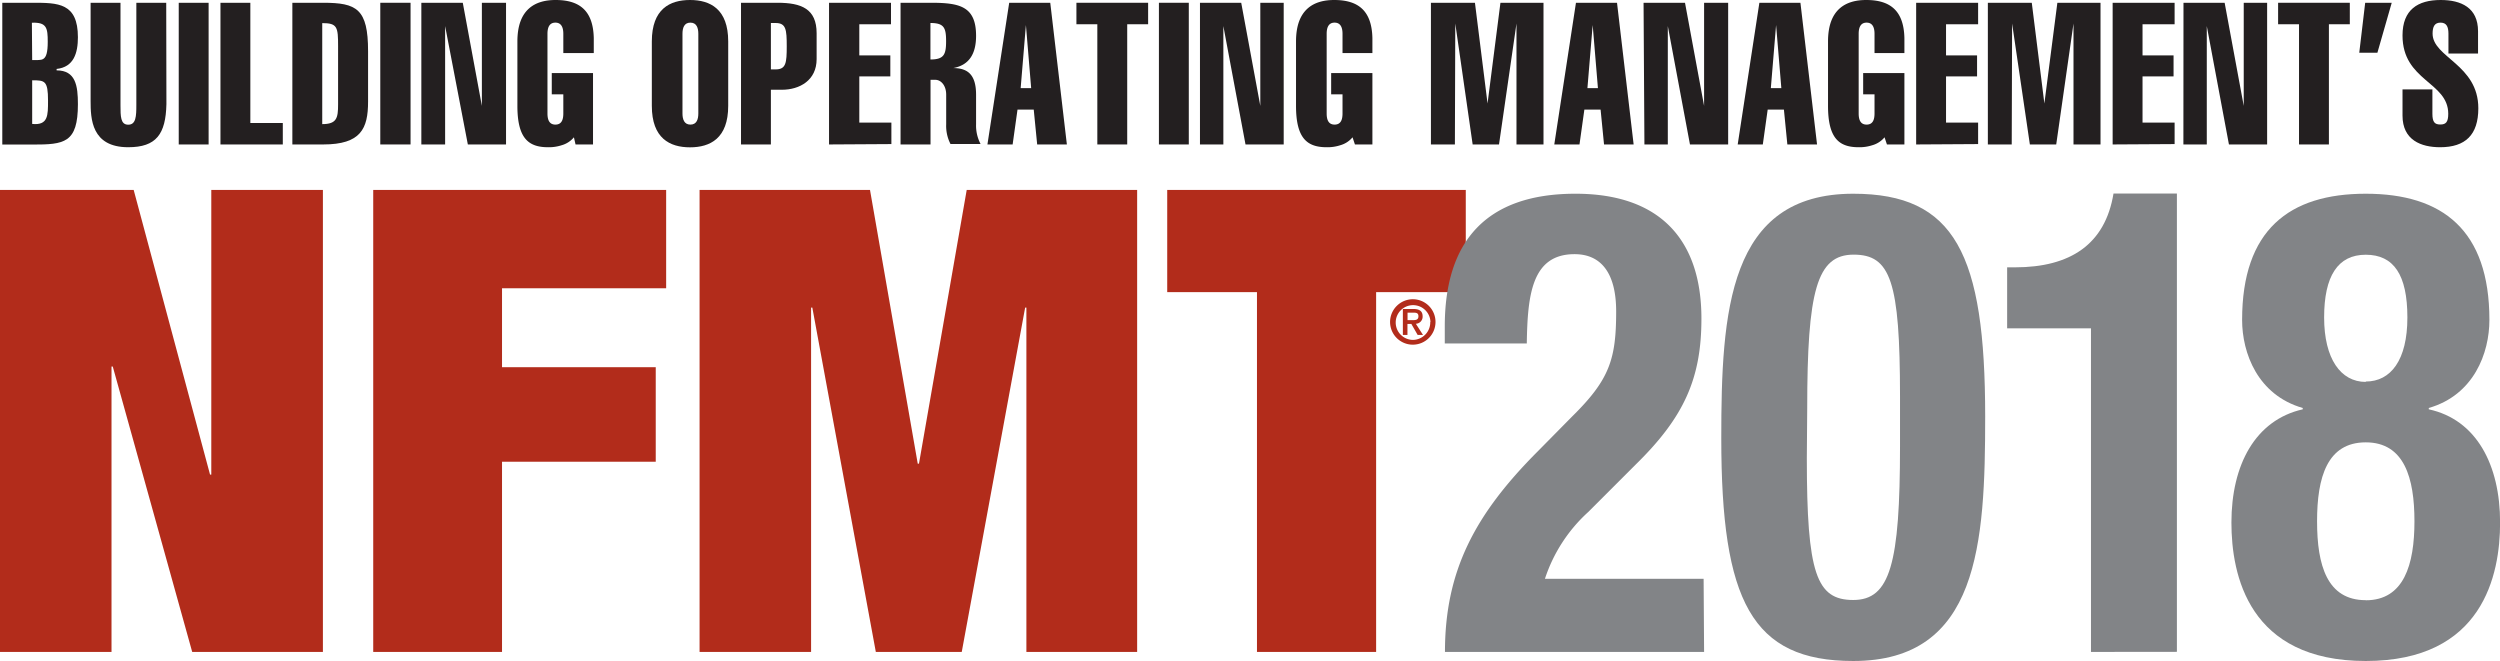 <svg id="Layer_1" data-name="Layer 1" xmlns="http://www.w3.org/2000/svg" viewBox="0 0 261.84 69.23"><defs><style>.cls-1{fill:#231f20;}.cls-2{fill:#b22c1b;}.cls-3{fill:#828487;}</style></defs><title>NFMT2018-logo</title><path class="cls-1" d="M.24.29H3.41c2.66,0,4.75,0,4.75,3.61,0,1.65-.43,3.13-2.23,3.32v.15c2,0,2.23,1.62,2.23,3.54,0,4.08-1.43,4.23-4.75,4.23H.24Zm3.13,6C4.36,6.25,5,6.61,5,4.38c0-1.46-.11-2.06-1.66-2Zm0,6.69c1.68.17,1.66-.9,1.66-2.44,0-2.1-.34-2.13-1.66-2.13Z"/><path class="cls-1" d="M17.43,10.9c-.07,3.15-1.06,4.52-4,4.52-3.87,0-3.94-3-3.94-4.86V.29h3.13V11c0,1.19,0,2.06.81,2.06s.85-.87.85-2.06V.29h3.13Z"/><path class="cls-1" d="M18.72,15.13V.29h3.13V15.13Z"/><path class="cls-1" d="M23.09,15.13V.29h3.13V12.88h3.4v2.25Z"/><path class="cls-1" d="M30.62.29h3.23c3.51,0,4.7.63,4.7,5.07v5.29c0,2.82-.75,4.48-4.7,4.48H30.62ZM33.75,13c1.53,0,1.66-.65,1.66-2.06V4.84c0-2-.07-2.42-1.66-2.42Z"/><path class="cls-1" d="M39.83,15.13V.29H43V15.13Z"/><path class="cls-1" d="M44.13.29h4.34l2,10.8h0V.29H53V15.13h-4L46.62,2.73h0v12.4H44.13Z"/><path class="cls-1" d="M60.11,14.38a2.57,2.57,0,0,1-1.28.83,4.28,4.28,0,0,1-1.43.21c-2.06,0-3.21-.94-3.21-4.34V4.34c0-3.4,1.89-4.34,4-4.34,2.53,0,3.94,1.13,4,4l0,1.56H59V3.54c0-.6-.17-1.17-.83-1.17s-.83.56-.83,1.17v8.34c0,.6.15,1.17.83,1.17s.83-.56.83-1.17v-2H57.79V7.65h4.32v7.48H60.28Z"/><path class="cls-1" d="M76.27,11.09c0,3.4-1.89,4.34-4,4.34s-4-.94-4-4.34V4.34c0-3.4,1.89-4.34,4-4.34s4,.94,4,4.34Zm-4.79.79c0,.6.17,1.17.83,1.17s.83-.56.83-1.17V3.54c0-.6-.17-1.17-.83-1.17s-.83.56-.83,1.17Z"/><path class="cls-1" d="M77.61,15.13V.29h3.83c2.49,0,4.09.63,4.09,3.19V6.19c0,2.23-1.79,3.21-3.64,3.21H80.74v5.73Zm3.13-7.86h.49c1.09,0,1.17-.67,1.17-2.42s-.07-2.44-1.17-2.44h-.49Z"/><path class="cls-1" d="M86.83,15.13V.29h6.49V2.54H90V5.8h3.25V8H90v4.84h3.36v2.25Z"/><path class="cls-1" d="M94.32,15.13V.29h3.15c3,0,4.76.34,4.76,3.46,0,1.86-.7,3.07-2.4,3.38v0c1.51,0,2.4.67,2.4,2.79v3.1a4.16,4.16,0,0,0,.47,2.06H99.55a4.14,4.14,0,0,1-.45-2.06V9.92c0-1-.57-1.56-1.13-1.56h-.51v6.77Zm3.13-8.9c1.42,0,1.64-.52,1.64-1.92s-.21-1.9-1.64-1.9Z"/><path class="cls-1" d="M110,.29l1.74,14.84h-3.11l-.36-3.65h-1.7l-.51,3.65h-2.64L105.7.29Zm-2,8.94-.55-6.61h0l-.55,6.61Z"/><path class="cls-1" d="M112.74,2.54V.29h7.51V2.54h-2.19V15.13h-3.13V2.54Z"/><path class="cls-1" d="M121.38,15.13V.29h3.13V15.13Z"/><path class="cls-1" d="M125.68.29H130l2,10.8h0V.29h2.45V15.13h-4l-2.32-12.4h0v12.4h-2.45Z"/><path class="cls-1" d="M141.66,14.38a2.56,2.56,0,0,1-1.28.83,4.28,4.28,0,0,1-1.43.21c-2.06,0-3.21-.94-3.21-4.34V4.34c0-3.4,1.89-4.34,4-4.34,2.53,0,3.94,1.13,4,4l0,1.56h-3.13V3.54c0-.6-.17-1.17-.83-1.17s-.83.56-.83,1.17v8.34c0,.6.15,1.17.83,1.17s.83-.56.83-1.17v-2h-1.19V7.65h4.32v7.48h-1.83Z"/><path class="cls-1" d="M152.38,15.13h-2.51V.29h4.61l1.32,10.55h0L157.15.29h4.51V15.13h-2.83V2.46h0L157,15.13h-2.76L152.42,2.46h0Z"/><path class="cls-1" d="M169.36.29l1.74,14.84H168l-.36-3.65h-1.7l-.51,3.65h-2.64L165.06.29Zm-2,8.94-.55-6.61h0l-.55,6.61Z"/><path class="cls-1" d="M172.14.29h4.34l2,10.8h0V.29H181V15.13h-4l-2.32-12.4h0v12.4h-2.45Z"/><path class="cls-1" d="M188.57.29l1.74,14.84H187.2l-.36-3.65h-1.7l-.51,3.65H182L184.27.29Zm-2,8.94-.55-6.61h0l-.55,6.61Z"/><path class="cls-1" d="M197.38,14.38a2.57,2.57,0,0,1-1.28.83,4.29,4.29,0,0,1-1.43.21c-2.06,0-3.21-.94-3.21-4.34V4.34c0-3.4,1.89-4.34,4-4.34,2.53,0,3.94,1.13,4,4l0,1.56h-3.13V3.54c0-.6-.17-1.17-.83-1.17s-.83.56-.83,1.17v8.34c0,.6.15,1.17.83,1.17s.83-.56.83-1.17v-2h-1.19V7.65h4.32v7.48h-1.83Z"/><path class="cls-1" d="M200.69,15.13V.29h6.49V2.54h-3.36V5.8h3.25V8h-3.25v4.84h3.36v2.25Z"/><path class="cls-1" d="M210.7,15.13H208.2V.29h4.6l1.32,10.55h0L215.48.29H220V15.13h-2.83V2.46h0l-1.81,12.67h-2.76L210.74,2.46h0Z"/><path class="cls-1" d="M221.27,15.13V.29h6.49V2.54H224.4V5.8h3.25V8H224.4v4.84h3.36v2.25Z"/><path class="cls-1" d="M228.69.29H233l2,10.8h0V.29h2.45V15.13h-4l-2.32-12.4h0v12.4h-2.45Z"/><path class="cls-1" d="M238.6,2.54V.29h7.51V2.54h-2.19V15.13h-3.13V2.54Z"/><path class="cls-1" d="M250.5.29,249,5.52H247.1l.62-5.23Z"/><path class="cls-1" d="M256.44,5.61V3.52c0-.73-.21-1.15-.83-1.15s-.83.42-.83,1.15c0,2.5,4.79,3.23,4.79,7.82,0,2.79-1.36,4.08-4,4.08-2,0-3.94-.75-3.94-3.31V9.36h3.13v2.56c0,.88.25,1.12.83,1.12s.83-.25.83-1.12c0-3.36-4.79-3.42-4.79-8.21,0-2.69,1.6-3.71,4-3.71,2.12,0,3.91.79,3.91,3.27V5.61Z"/><path class="cls-2" d="M0,19.89H14L22,49.71h.13V19.89H33.82V68.28H20.13L11.81,38.39h-.13V68.28H0Z"/><path class="cls-2" d="M39.09,19.89H69.77v10.3H52.58v8.27h16.1v9.9H52.58V68.28H39.09Z"/><path class="cls-2" d="M73.27,19.89H91.12l5,28.67h.13l5-28.67h17.85V68.28H107.5V32.22h-.13l-6.64,36.06h-9L85.08,32.22h-.13V68.28H73.27Z"/><path class="cls-2" d="M131.65,30.6h-9.4V19.89h31.27V30.6h-9.39V68.28H131.65Z"/><path class="cls-3" d="M178.48,68.28H151.34c0-8.54,3.17-14.44,9.71-21l3.61-3.66c3.92-3.86,4.61-6,4.61-11,0-4-1.56-6-4.36-6-4.48,0-4.92,4.27-5,9.35h-8.59V34.19c0-8.88,4.29-13.9,13.69-13.9,8.84,0,13.19,4.81,13.19,13.08,0,6.24-1.8,10.3-6.85,15.25l-5,5a16.28,16.28,0,0,0-4.54,7h16.62Z"/><path class="cls-3" d="M194.1,20.29c10.64,0,13.82,6.3,13.82,23.32,0,13.35-.68,25.62-13.82,25.62-10.64,0-13.82-6.3-13.82-23.32C180.28,32.63,181,20.29,194.1,20.29ZM189.24,48c0,12.06,1,14.84,4.86,14.84S199,59.07,199,46.73V41.51c0-12.07-1-14.84-4.86-14.84s-4.86,3.79-4.86,16.13Z"/><path class="cls-3" d="M219,68.28V34.39h-8.78V28h.81c5.85,0,9.46-2.44,10.33-7.73H228v48Z"/><path class="cls-3" d="M241.18,42.87v-.14c-4.73-1.36-6.35-5.76-6.35-9.22,0-9.42,4.92-13.22,12.95-13.22s12.95,3.8,12.95,13.22c0,3.46-1.62,7.86-6.35,9.22v.14c5,1.08,7.47,5.83,7.47,11.86,0,5.49-1.8,14.5-14.07,14.5s-14.07-9-14.07-14.5C233.71,48.7,236.2,44,241.18,42.87Zm6.6,20c4,0,5.1-3.73,5.1-8.27s-1.06-8.27-5.1-8.27-5.1,3.66-5.1,8.27S243.73,62.86,247.78,62.86Zm0-22.91c2.62,0,4.36-2.24,4.36-6.71s-1.43-6.57-4.36-6.57-4.36,2.24-4.36,6.57S245.16,40,247.78,40Z"/><path class="cls-2" d="M148,31.34a2.38,2.38,0,1,1-2.41,2.38A2.39,2.39,0,0,1,148,31.34Zm1.82,2.38A1.82,1.82,0,1,0,148,35.6,1.84,1.84,0,0,0,149.8,33.73Zm-2,.21h-.41v1.15h-.48V32.36H148c.68,0,1,.23,1,.78a.74.74,0,0,1-.71.77l.75,1.17h-.56Zm.09-.4c.34,0,.65,0,.65-.41s-.34-.37-.61-.37h-.53v.78Z"/></svg>